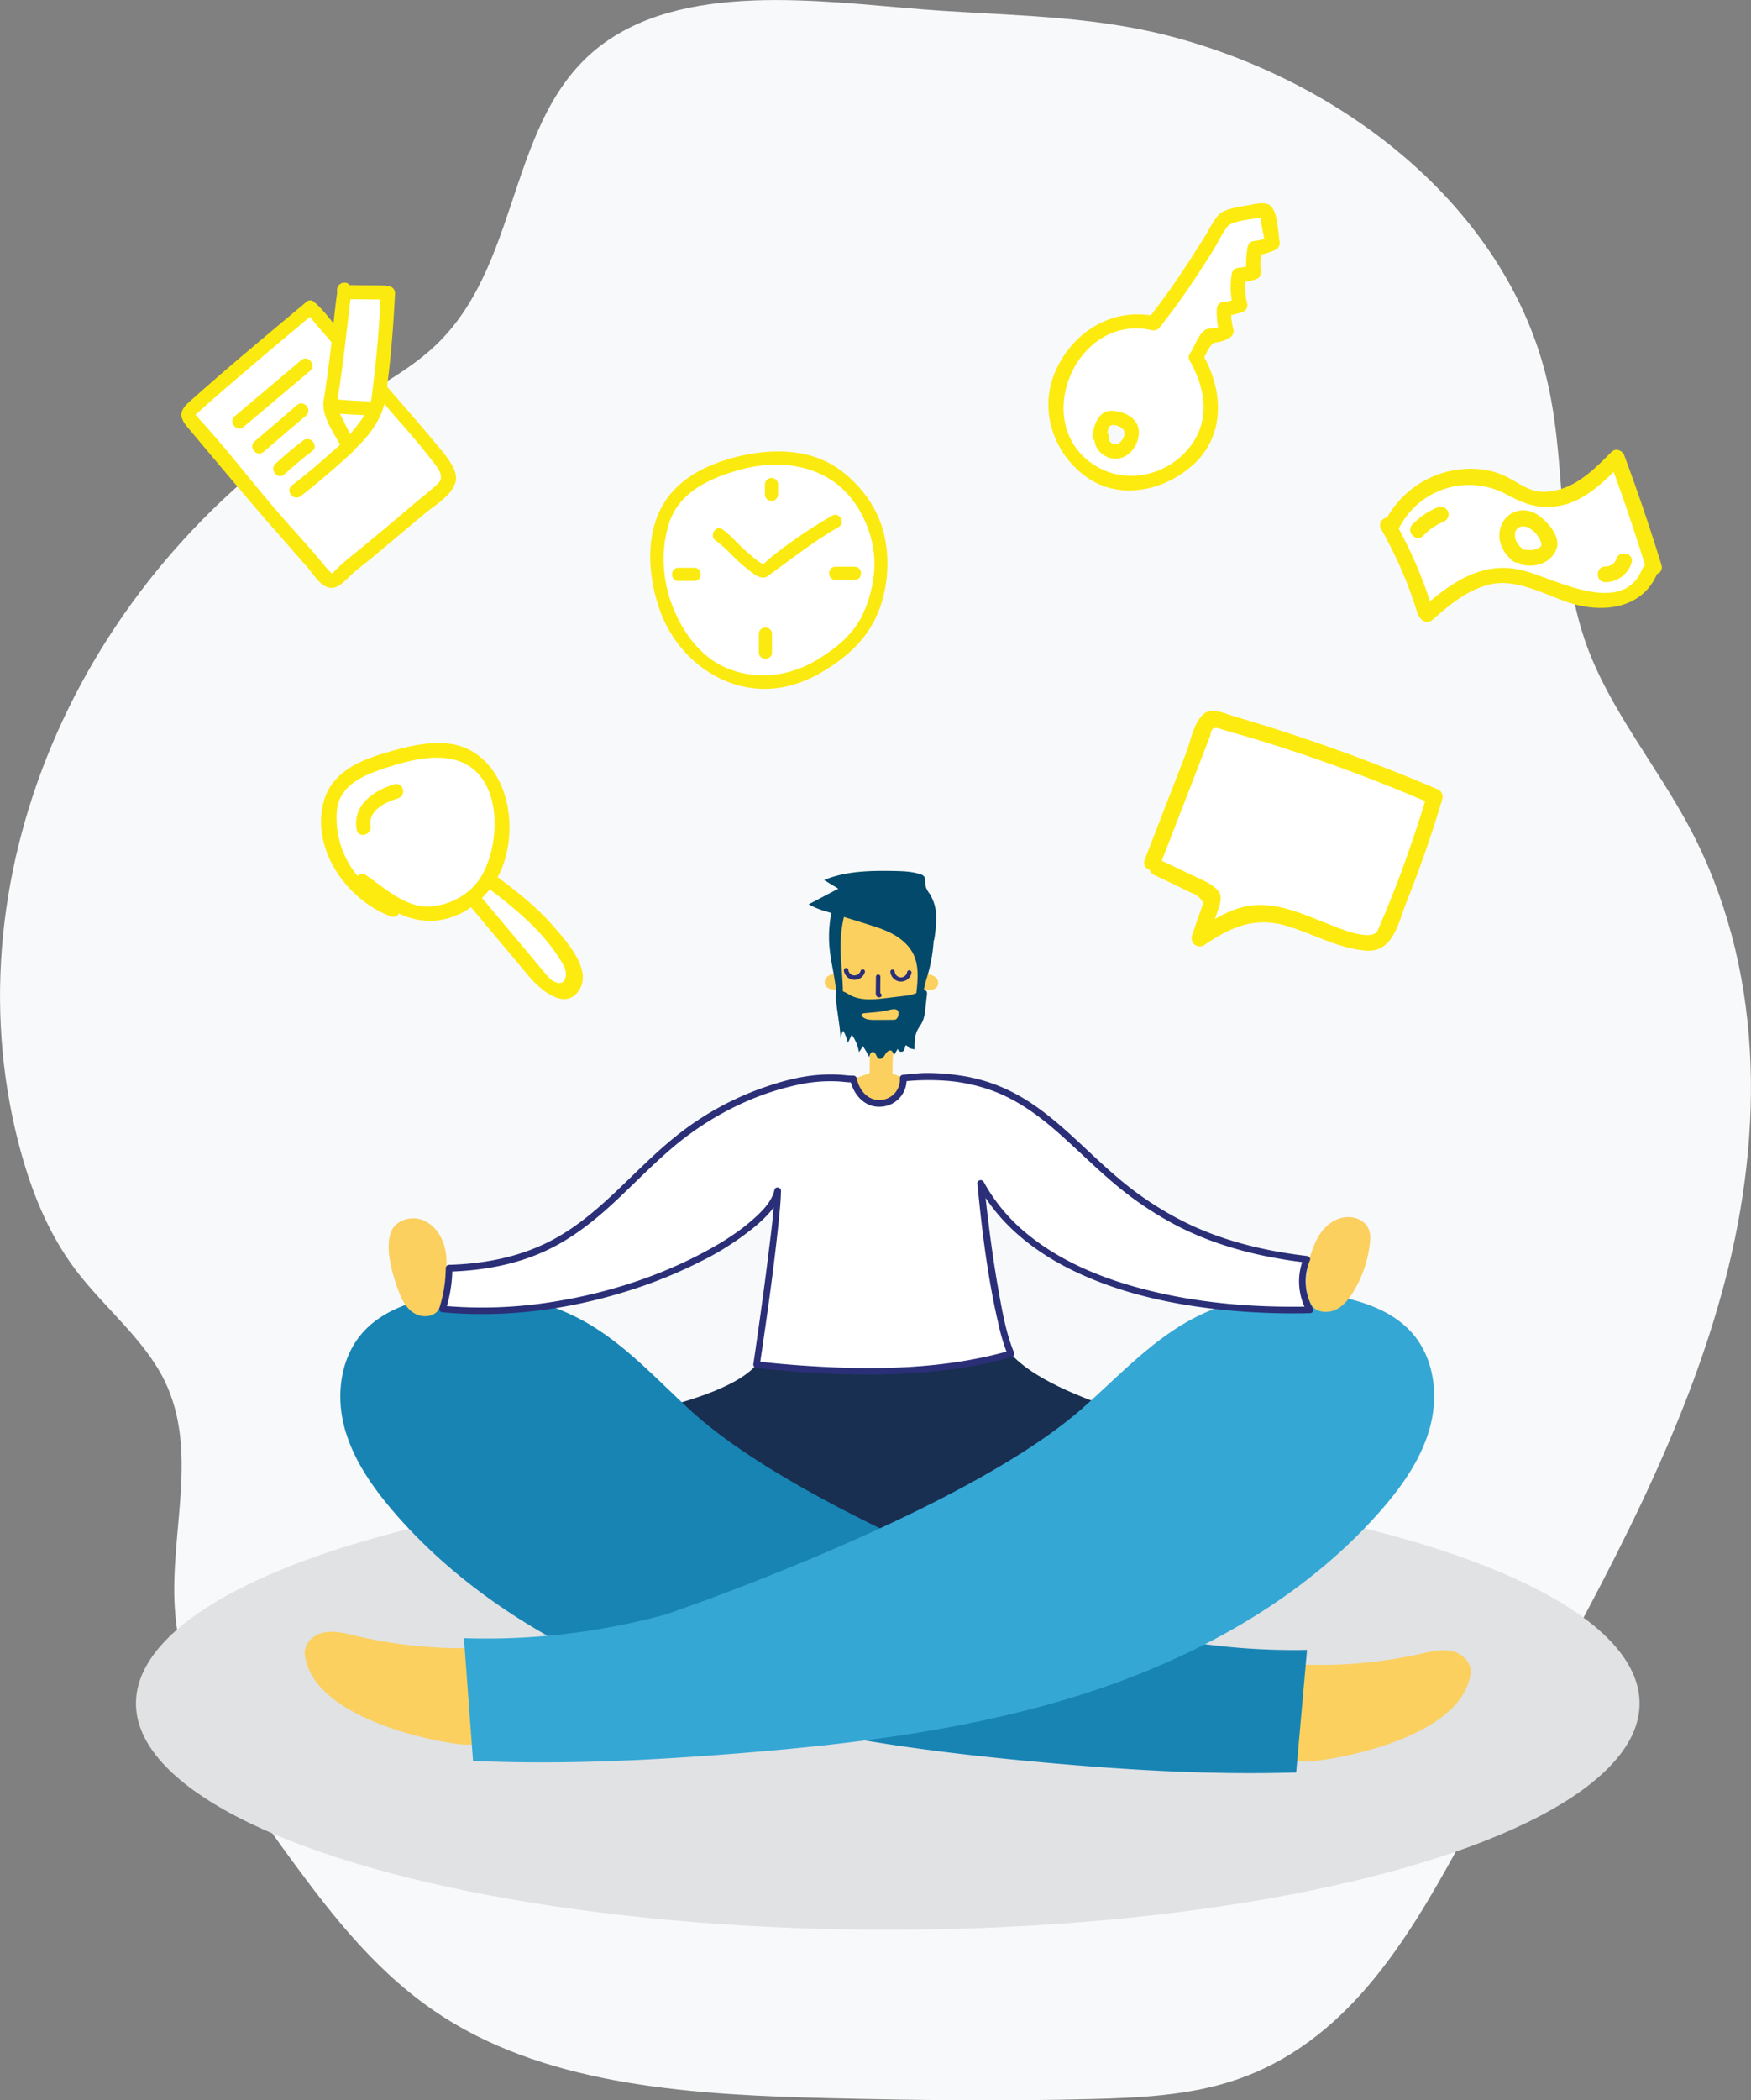 <svg id="Calque_1" data-name="Calque 1" xmlns="http://www.w3.org/2000/svg" viewBox="0 0 984.8 1180.68"><rect x="0" y="0" width="984.8" height="1180.68" fill="#808080" stroke="none"/><path d="M863.65,434.93C802.09,473,814.21,559.81,763.37,608.47c-14.47,13.85-33.17,23.66-50.79,34.38C565,732.75,489,903.74,528.46,1057c6.49,25.17,16,50.11,32.27,71.64,16,21.11,38.36,38.73,49.82,62,19.48,39.54,3.15,84.92,5.85,127.9,3.25,51.64,34,98.61,66,142.18,23.84,32.51,49.51,65.07,85.2,87.87,61.22,39.12,142,43.81,217.82,45.6,48.63,1.15,97.29,1.7,145.91.49,27.47-.68,55.45-2,81.12-10.58,62.32-20.76,96.6-77.83,125.4-130.32q20.65-37.68,41.33-75.35c43.19-78.73,86.7-158.27,109-243.36s22-177.39-20.48-256.42c-18.27-34-44-65.05-57.07-100.8-17-46.46-11.24-96.84-21.39-144.79-19.87-93.92-105.44-168-207.7-196.68-44.15-12.37-87.29-12.75-133-15.67C991,417,914.45,403.49,863.65,434.93Z" transform="translate(-518.1 -414.61)" style="fill:#f8f9fa"/><ellipse cx="499.29" cy="957.62" rx="422.83" ry="127.25" style="fill:#e0e2e4"/><path d="M1216,1346.69a257.41,257.41,0,0,0,100.84-2.29c6-1.34,12.17-2.9,18.12-1.51s11.06,6.84,10.2,12.72c-5.56,38.08-83.16,49.39-91.39,49.2-7.19-.17-48-3.67-60.26-7.52,7.83-16.21,11.58-36.17,22.49-50.6" transform="translate(-518.1 -414.61)" style="fill:#fbd05f"/><path d="M818.82,1337.85a257.3,257.3,0,0,1-100.8-3.67c-5.94-1.42-12.13-3.06-18.1-1.75s-11.15,6.69-10.37,12.59c5,38.15,82.43,50.5,90.67,50.42,7.19-.07,48-3,60.35-6.69-7.59-16.32-11.05-36.32-21.75-50.9" transform="translate(-518.1 -414.61)" style="fill:#fbd05f"/><path d="M1008.08,988.2c-16.69-2.38-18.34-22.38-19.45-38.72-2-29.19,8.43-24.69,20.52-26.5,8.52-1.28,17.1,3.69,22,10.61s6.59,15.46,7.32,23.81c.58,6.53.57,13.31-2,19.37s-8.94,11.26-15.67,11.76c0,6.41-.77,23.15-.77,29.57,26.28,11.45,55,15,76.55,33.58-25.42,4.26-11.14,66.35-89.76,65.39-59.63-.73-51.11-62.3-73.76-69.5,3-6.85,49.43-20.47,74.14-29.68,0-10.58.32-19.13.93-29.69" transform="translate(-518.1 -414.61)" style="fill:#fbd05f"/><path d="M945.07,1179.76c-17.41,26.68-119.83,38.64-146.13,43.22,39.28,13.35,173.63,65,215.23,65.81,45.9.87,177.35-48.4,220.77-62.86-43.44-4.17-125.24-23.86-148.31-50.26-17.32,4-44.35,5.42-57.36,5.24l-84.2-1.15" transform="translate(-518.1 -414.61)" style="fill:#182f51"/><path d="M907.1,1208.07c-19-17.3-36.43-36.76-58.81-49.72a126.54,126.54,0,0,0-89.12-13.87c-13.43,2.91-26.76,8.34-36.07,18.18-13.09,13.85-16.14,34.7-11.64,53s15.63,34.39,28,48.82c42.38,49.25,101.52,83,164,104s128.48,30.07,194.27,36.27c49.63,4.68,99.52,7.82,149.36,6.3q3.06-34.44,6.11-68.88a383.1,383.1,0,0,1-113.36-14.89S973.24,1268.27,907.1,1208.07Z" transform="translate(-518.1 -414.61)" style="fill:#1784b4"/><path d="M1127,1206.19c19.26-17,37-36.26,59.51-48.92a126.63,126.63,0,0,1,89.31-12.67c13.39,3.1,26.64,8.7,35.81,18.67,12.89,14,15.64,34.92,10.87,53.14s-16.11,34.18-28.74,48.44c-43.09,48.67-102.7,81.63-165.45,101.81S999.46,1395,933.59,1400.29c-49.7,4-99.62,6.47-149.44,4.27q-2.56-34.47-5.12-69a383.15,383.15,0,0,0,113.56-13.35S1060,1265.48,1127,1206.19Z" transform="translate(-518.1 -414.61)" style="fill:#34a7d5"/><path d="M989.76,962.12a8.76,8.76,0,0,0-5.77,1.09,4.31,4.31,0,0,0-1.81,5.08,4.78,4.78,0,0,0,3.71,2.47,14.36,14.36,0,0,0,4.66-.3" transform="translate(-518.1 -414.61)" style="fill:#fbd05f"/><path d="M1038,962.44a8.71,8.71,0,0,1,5.75,1.18,4.29,4.29,0,0,1,1.74,5.1,4.79,4.79,0,0,1-3.74,2.42,15,15,0,0,1-4.66-.36" transform="translate(-518.1 -414.61)" style="fill:#fbd05f"/><path d="M992.69,960a6.06,6.06,0,0,0,11.83,1.14,1.25,1.25,0,0,0-2.41-.67,3.51,3.51,0,0,1-1.4,1.83,3.58,3.58,0,0,1-2.43.63c-.21,0,0,0-.13,0l-.32-.07a2.79,2.79,0,0,1-.56-.2,3.88,3.88,0,0,1-1-.7,4,4,0,0,1-.44-.48c.11.14-.11-.18-.11-.17s-.11-.19-.16-.28l-.15-.29c.09.18,0-.14-.06-.18s-.07-.24-.1-.37-.06-.39,0-.17a1.29,1.29,0,0,0-1.25-1.25,1.26,1.26,0,0,0-1.25,1.25Z" transform="translate(-518.1 -414.61)" style="fill:#2b2f78"/><path d="M1018.86,960.92a6,6,0,0,0,11.85.74,1.29,1.29,0,0,0-.87-1.54,1.26,1.26,0,0,0-1.54.88,5.23,5.23,0,0,1-.18.76,2.82,2.82,0,0,1-.25.53l-.22.33c.11-.15-.13.16-.13.16a4.18,4.18,0,0,1-.53.5c-.06.06-.06.06,0,0l-.17.12-.34.21-.29.16c-.22.11,0,0-.2.08a3.28,3.28,0,0,1-1.38.22,3.74,3.74,0,0,1-3-2.07,3.81,3.81,0,0,1-.28-1.09,1.28,1.28,0,0,0-1.25-1.25,1.26,1.26,0,0,0-1.25,1.25Z" transform="translate(-518.1 -414.61)" style="fill:#2b2f78"/><path d="M1010.74,963.72q0,3.43-.07,6.85c0,.54,0,1.09,0,1.63a5.84,5.84,0,0,0,.09,1.62,1.8,1.8,0,0,0,2.58,1.31c1.42-.76.16-2.92-1.26-2.16l.35-.11.63.17c-.18-.09-.13,0,.14.18-.07-.12-.08-.15,0-.08s0,0,0-.1c0,.16,0,.12,0-.11,0-.41,0-.82,0-1.23,0-.88,0-1.77,0-2.65l.06-5.32a1.25,1.25,0,0,0-2.5,0Z" transform="translate(-518.1 -414.61)" style="fill:#2b2f78"/><path d="M738.23,1106.66c-4,9.31.53,24.42,4.2,34.17,1.74,4.6,4.18,9.24,8.38,11.9s10.52,2.58,13.57-1.31a14.65,14.65,0,0,0,2.37-6.21q1.11-5.4,1.81-10.87c.84-6.53,1.22-13.28-.64-19.6s-6.29-12.23-12.6-14.42-14.39.31-17.09,6.34" transform="translate(-518.1 -414.61)" style="fill:#fbd05f"/><path d="M1288.7,1111.94a66.09,66.09,0,0,1-9.72,29.33c-2.61,4.17-5.91,8.24-10.55,10s-10.8.87-13-3.54a20.18,20.18,0,0,1-2.14-6c-.76-4.59-.76-5.2-.3-11a56.24,56.24,0,0,1,6.12-20.1c3.06-5.84,8.57-10.76,15.19-11.67s15.3,2.58,14.43,12.92" transform="translate(-518.1 -414.61)" style="fill:#fbd05f"/><path d="M1254.83,1151c-77.39,1.8-156.73-17.92-185.16-71.11,2.21,22.94,8.73,76.14,17,95.78-47.12,13.59-104.89,10.33-143.07,6.12,3-20.48,11.57-80,11.92-97.78-5.4,25.92-96.77,75.21-188.49,66.5,3.37-9.63,3.67-22.93,3.67-22.93,100.92-2.76,95.85-81.63,195.82-105,17-3.67,28.69-1.2,31.65-1.37,4.13,20.63,29,15.88,28-.46,10.55-.92,14.68-1.84,32.1.46,72,11.27,73.84,87.42,194.9,101.4C1253.1,1122.59,1246.69,1137.67,1254.83,1151Z" transform="translate(-518.1 -414.61)" style="fill:#fff"/><path d="M1254.83,1149.12c-29.27.66-58.78-1.53-87.32-8.24-25.17-5.91-50.45-15.44-70.76-31.82a99.44,99.44,0,0,1-25.46-30.12c-.85-1.57-3.68-.94-3.5,1,2.56,26.37,5.78,53,11.82,78.85a111,111,0,0,0,5.22,17.43l1.31-2.31c-37.13,10.62-76.79,11.07-115.05,8.51-9.2-.61-18.37-1.45-27.53-2.46l1.81,2.38c4-27,7.92-54.13,10.7-81.32.58-5.63,1.16-11.29,1.28-17,0-2.08-3.22-2.59-3.68-.5-1.49,6.81-7.31,12.4-12.32,16.82-8.41,7.42-18.13,13.38-28,18.61-27.08,14.34-57.11,23.53-87.37,28a248.22,248.22,0,0,1-59,1.72l1.81,2.38a80.16,80.16,0,0,0,3.74-23.43l-1.88,1.87c18.59-.54,37.1-3.77,54.08-11.57,13.52-6.21,25.41-15.2,36.38-25.16s21.23-20.78,32.43-30.55a169.87,169.87,0,0,1,42.82-27.74,150.24,150.24,0,0,1,34.3-10.78,87.46,87.46,0,0,1,18.07-1.18c3.1.12,6.28.71,9.39.59l-1.81-1.38c1.83,8.62,8.53,16,17.93,15a15.15,15.15,0,0,0,13.73-16l-1.88,1.87a133.84,133.84,0,0,1,26.85-.18,98.24,98.24,0,0,1,24,5.62c12.54,4.74,23.61,12.45,33.74,21.12,10.73,9.19,20.67,19.27,31.38,28.49a193.2,193.2,0,0,0,40.16,27.16c22.17,11,46.36,16.8,70.83,19.66l-1.81-2.37a34.38,34.38,0,0,0,1.92,29.84c1.22,2.08,4.47.19,3.24-1.89a30.88,30.88,0,0,1-1.54-27c.52-1.25-.76-2.25-1.81-2.37-22.25-2.6-44.41-7.76-64.82-17.18a184.41,184.41,0,0,1-41.39-26.73c-20.93-17.63-39.16-39.72-64.83-50.74a93.75,93.75,0,0,0-23.86-6.76,123.54,123.54,0,0,0-18.63-1.43c-4.5,0-9,.58-13.47,1a1.91,1.91,0,0,0-1.87,1.88,11.4,11.4,0,0,1-10.38,12.24c-7.63.72-12.46-5.44-13.91-12.28a1.89,1.89,0,0,0-1.81-1.38c-2.56.1-5.19-.37-7.74-.51a89.94,89.94,0,0,0-15,.42c-11.07,1.26-22,4.56-32.4,8.5a166.3,166.3,0,0,0-45,25.92c-23.28,18.64-41.85,43.26-68.4,57.66-18.1,9.81-38.43,13.8-58.87,14.4a1.92,1.92,0,0,0-1.87,1.88,76.42,76.42,0,0,1-3.6,22.43,1.89,1.89,0,0,0,1.8,2.37c34.68,3.23,70-1.39,103.17-11.69a266.5,266.5,0,0,0,42-16.89,159.43,159.43,0,0,0,30-19.17c6.18-5.16,13.41-11.89,15.21-20.12l-3.69-.5c-.25,11.59-1.89,23.22-3.3,34.71-1.8,14.75-3.81,29.48-5.9,44.2q-1.3,9.18-2.65,18.37a1.91,1.91,0,0,0,1.81,2.37c36.79,4,74.28,5.59,111,.54a234,234,0,0,0,32.52-6.72,1.88,1.88,0,0,0,1.31-2.31c-4.5-10.86-6.59-22.84-8.67-34.35-2.51-14-4.48-28-6.17-42.09-.75-6.27-1.45-12.55-2.06-18.84l-3.49.94c11.73,21.76,31.66,37.52,53.63,48.15,25.51,12.36,53.67,18.65,81.72,21.76a389.12,389.12,0,0,0,51.43,2.13C1257.24,1152.82,1257.25,1149.07,1254.83,1149.12Z" transform="translate(-518.1 -414.61)" style="fill:#2b2f78"/><path d="M985.5,928.77c-3.42,19,1.8,29.34,2.89,43.85l3.78-.65c-.23-15.43-3.67-28.29,1.7-46a38.14,38.14,0,0,0-7.92,1.39" transform="translate(-518.1 -414.61)" style="fill:#03496b"/><path d="M1043.35,943.71a74.78,74.78,0,0,0,1.29-13.66,24.9,24.9,0,0,0-3.69-13,12.83,12.83,0,0,1-2.2-4c-.5-2.08.28-4.7-1.31-6.13a4.48,4.48,0,0,0-1.69-.84c-4.86-1.59-10-1.74-15.16-1.83-13.19-.22-26.76,0-39,5.1l8,4.86L972.9,923a46.59,46.59,0,0,0,10.44,4.18l22.15,6.87c5.17,1.61,10.38,3.23,15.11,5.87s9,6.43,11.32,11.36c3.1,6.59,2.37,14.29,1.56,21.54l4.13-.17c.13-3.39,1.28-6.64,2.23-9.89a87.72,87.72,0,0,0,3.41-20.09" transform="translate(-518.1 -414.61)" style="fill:#03496b"/><path d="M990.87,999.45a9.84,9.84,0,0,1,1.51-5.38,29.81,29.81,0,0,1,2.61,6.78l2.15-4.57a23.49,23.49,0,0,1,4.05,9.79,13.18,13.18,0,0,0,2.11-3.53,63,63,0,0,1,3.69,6.36c.19-1.31.81-3,2.13-2.89,1.75.14,1.72,3.13,3.34,3.79,1.44.57,2.72-1.06,3.49-2.4s2.34-2.84,3.61-2c.76.52.86,1.59,1.39,2.33l2.11-3.55a1.93,1.93,0,0,0,3.18,1.25c.8-.87.61-2.32,1.37-3.23a4.71,4.71,0,0,1,1.91,1.71l2.91.64c0-3.82,0-7.82,1.85-11.19.68-1.28,1.6-2.43,2.28-3.72,1.39-2.61,1.74-5.63,2.06-8.57l.79-7.25a3,3,0,0,0-.19-1.87,2.15,2.15,0,0,0-2.37-.76,9.94,9.94,0,0,0-2.37,1.19c-2.63,1.49-5.73,1.88-8.74,2.23l-9.32,1.11c-6.4.76-13.16,1.47-19.07-1.11-1.81-.79-5.92-3.87-8-2.88s-1,5.3-.83,7C989.2,985.59,990.77,992.65,990.87,999.45Z" transform="translate(-518.1 -414.61)" style="fill:#03496b"/><path d="M1017.58,982.53a57.63,57.63,0,0,1-8.68,1.25l-4.56.42c-.64.06-1.42.23-1.6.85a1.43,1.43,0,0,0,.7,1.39c1.9,1.5,4.53,1.55,6.95,1.54l10-.06a3.51,3.51,0,0,0,1.55-.24,3.32,3.32,0,0,0,1.43-2.67C1024,981,1020.11,981.91,1017.58,982.53Z" transform="translate(-518.1 -414.61)" style="fill:#fbd05f"/><path d="M930.53,671.93l33.59-1.14,23.49,11.37,18.19,20.47s25,49.26-19.7,81.85-78.07-3-78.07-3S890.6,761,889.09,743.55s-3.79-34.1,9.09-51.53A52.85,52.85,0,0,1,930.53,671.93Z" transform="translate(-518.1 -414.61)" style="fill:#fff"/><path d="M971.25,797a67.89,67.89,0,0,0,7.4-3.55c12.73-7.26,24-16.29,30.94-29.46,7.4-14.07,9.33-32,6.07-47.53-3.4-16.29-14.36-30.94-28.28-39.83-17-10.51-38.34-9.62-56.85-4.73-17,4.59-33.16,13.17-41.16,29.46-8.29,17-6.37,38.2-.44,55.52C900.62,790.67,936.6,812,971.25,797ZM894.4,708.79c5.48-17.17,22.21-25,38.2-29.61,16.88-5,35.39-5,50.93,4,13.62,7.84,22.21,22.65,25.32,37.6,2.81,13.33-.3,29.17-6.51,41.16-5.93,11.25-16.59,18.95-27.39,25.17-15.25,8.14-32.72,9.77-48.71,2.81-13.92-6.07-23.54-19.09-29.17-32.72C890.7,742,889.37,724.48,894.4,708.79Z" transform="translate(-518.1 -414.61)" style="fill:#fbea0f"/><path d="M920.61,718.56c6.07,4.15,10.81,10.51,16.73,15,3,2.22,8.44,8,12.59,4.88,13.17-9.47,25.76-19.39,39.82-27.54,4.15-2.36.45-8.73-3.7-6.36a286,286,0,0,0-32.72,22.06c-.59.44-6.07,5.18-5.92,5.18-3.41-1.48-6.81-4.89-9.63-7.26-4.58-3.84-8.43-8.88-13.32-12.28C920.46,709.53,916.76,715.9,920.61,718.56Z" transform="translate(-518.1 -414.61)" style="fill:#fbea0f"/><path d="M952,696.21a3.67,3.67,0,0,0,3.7-3.7V687a3.7,3.7,0,0,0-7.4,0v5.48A3.67,3.67,0,0,0,952,696.21Z" transform="translate(-518.1 -414.61)" style="fill:#fbea0f"/><path d="M899.73,741.22h8.89c4.74,0,4.74-7.41,0-7.41h-8.89C894.85,733.81,894.85,741.22,899.73,741.22Z" transform="translate(-518.1 -414.61)" style="fill:#fbea0f"/><path d="M988,740.62h10.8c4.74,0,4.74-7.4,0-7.4H988C983.24,733.22,983.24,740.62,988,740.62Z" transform="translate(-518.1 -414.61)" style="fill:#fbea0f"/><path d="M944.89,771v10.37c0,4.74,7.4,4.74,7.4,0V771C952.29,766.24,944.89,766.24,944.89,771Z" transform="translate(-518.1 -414.61)" style="fill:#fbea0f"/><path d="M1229.38,533.62l-22,3L1168.75,595l-21.22.76s-50,16.68-28.8,73.52c0,0,8.34,15.16,36.38,16.67s36.38-19.7,36.38-19.7,15.15-14.4,3.79-38.66,5.3-25,5.3-25h5.31l-.16-18.18,9.25,2.27V570l6.06-2.27,2.28-13.64,8.33-3ZM1145.77,669c-5,0-9.09-4.41-9.09-9.85s4.07-9.85,9.09-9.85,9.1,4.41,9.1,9.85S1150.79,669,1145.77,669Z" transform="translate(-518.1 -414.61)" style="fill:#fff"/><path d="M1132.58,658.86a3.37,3.37,0,0,0,1.08,3.27c.55,6.11,6.61,10.91,12.8,10.31,7.1-.69,12-7.64,12.15-14.47.18-8.07-7.63-11.87-14.57-12.42C1136.33,645,1133.59,652.75,1132.58,658.86Zm17.86-1.59c.67,2.47-1.52,5.67-3.53,6.82s-5.4-.81-5.16-3.2a3.72,3.72,0,0,0-.83-2.87c.28-1.72.82-3.91,2.22-4.31C1145.51,653,1149.79,654.85,1150.44,657.27Z" transform="translate(-518.1 -414.61)" style="fill:#fdeb0f"/><path d="M1206,533.6a3.68,3.68,0,0,0-1.76,1c-3.33,3.33-5.3,7.65-7.73,11.65-3.51,5.79-7.19,11.47-10.88,17.13-6.42,9.85-13.1,19.31-20.33,28.54-23-3.56-43.7,9.7-53.32,30.73-9.76,21.34-2,45.82,16.31,59.52,18.56,13.9,43.65,8.76,60.13-5.63,18.6-16.25,17.9-41,7-61.09,1.72-3.4,3.53-7.89,6.62-8.33a17.39,17.39,0,0,0,8.47-3.27,4,4,0,0,0,1.33-3.82,38.25,38.25,0,0,1-1.3-8.27,58.17,58.17,0,0,0,6.8-1.91,4,4,0,0,0,2.21-4.4,39.9,39.9,0,0,1-1-12.45,25.32,25.32,0,0,0,6.48-1.65c1.76-.69,2.39-2.71,2.21-4.41a39.56,39.56,0,0,1,.11-9.24,31.3,31.3,0,0,0,8.22-2.74,4.08,4.08,0,0,0,2.21-4.4c-.87-4.6-.84-19.5-6.8-21.23-3.62-1.05-6.81-.09-10.48.6C1215.56,530.87,1210.41,531.34,1206,533.6Zm21.38,3.34c-.65.12.79,7.32,1.74,11.91a26.76,26.76,0,0,1-6.1,1.29c-1.89.18-3,2-3.3,3.65a51.11,51.11,0,0,0-.76,10.7l-3.75.64a4.15,4.15,0,0,0-4.39,3.71,45.49,45.49,0,0,0,.07,14.64,30.34,30.34,0,0,1-5.12.92,4,4,0,0,0-3.3,3.65,44.65,44.65,0,0,0,.76,10.62c-2.67.72-5.87.07-8,1.9-3.49,3-5.24,8.87-7.82,12.6a4,4,0,0,0-.29,4.08c9.81,17,12,36.23-2.29,51.47-12.91,13.74-33.73,17.78-50.07,8.06-38.13-22.7-12.07-86,30.87-76.61a4.29,4.29,0,0,0,4.72-1.53c7.05-8.85,13.53-17.87,19.77-27.31q5.34-8.07,10.48-16.27c2.73-4.35,5.12-10.28,8.69-14C1214.56,538.29,1221.59,538,1227.34,536.94Z" transform="translate(-518.1 -414.61)" style="fill:#fdeb0f"/><polygon points="173.94 174.33 104.21 231.93 185.31 327.43 252 269.07 213.35 216.02 217.9 164.48 194.4 163.72 191.61 193.37 173.94 174.33" style="fill:#fff"/><path d="M735.66,575.49a2.82,2.82,0,0,0-1.74-.37c-6.43-.13-12.76-.13-19.18-.25a3.24,3.24,0,0,0-2.55-1.34c-.22,0-.34.08-.44,0-3.1,0-4.59,3-4,5.42-.84,5.81-1.47,11.63-2.09,17.46-3.4-4.29-6.89-8.71-10.92-12.06a3.09,3.09,0,0,0-4.33,0l-.36.3c-20.61,17.27-41.44,34.52-61.79,52.6-6.27,5.66-11.79,9.06-5.06,17.08,14.66,17.5,29.32,35,44.22,52.29,7.87,8.91,15.73,18,23.6,26.94,3.73,4.22,8.5,13.07,15.2,11.33,3.3-.93,5.64-3.5,8-5.73,4-4,8.63-7.23,12.94-10.84l29.48-24.7c5.64-4.72,15.57-10.39,17.69-18.09,1.82-6.83-6.47-16-10.49-20.79-9.11-11.12-18.71-21.85-28.07-32.77,2.3-17.22,3.61-34.64,4.48-52.1A4,4,0,0,0,735.66,575.49ZM626.84,649.13h0l.12-.1C626.86,648.91,626.86,648.91,626.84,649.13ZM760.68,673c2.8,3.58,8,9.25,3.94,13.22s-8.64,7.45-13,11.07q-14.58,12.52-29.48,24.7c-4.31,3.61-8.83,7-12.94,10.84-.36.3-4.37,4.28-4.37,4.28a48.29,48.29,0,0,1-4.56-4.95c-8-9.81-16.64-18.9-24.9-28.5-15.32-17.56-29.42-36.34-45.12-53.37-.91-1.08-1.53-2.8-2.59-2.11a39.19,39.19,0,0,1,3.25-2.93c4.36-4.06,8.91-7.88,13.36-11.81,11.53-9.86,22.93-19.62,34.56-29.36l13.54-11.35,2.21,2.64c3.31,4,6.74,7.81,10,11.64-1.3,10.88-2.71,21.85-4.44,32.68-1.3,8.43,5,17.21,9.24,24.9-8.81,8-17.7,15.64-27.11,22.91-3.93,3.1,1.09,9.09,5,6,10.13-7.88,19.74-16.13,29.16-24.84a3.22,3.22,0,0,0,.88-1.15c7.49-6.88,14.61-15.91,16.93-25.81C743.21,652.18,752.43,662.2,760.68,673ZM723.16,648A114.73,114.73,0,0,1,715,658.68c-1.13-2.32-2.36-4.76-3.49-7.08-.76-1.4-1.51-3-2.27-4.41C713.87,647.59,718.52,647.78,723.16,648Zm4.53-14.81c-.37,3-.57,5.17-1,7.13-6.19-.32-12.62-.44-18.76-1.21h0c3.09-18.7,5-37.62,7.29-56.29l16.86.16Q730.89,608.14,727.69,633.16Z" transform="translate(-518.1 -414.61)" style="fill:#fbea0f"/><path d="M655.1,654.62c12.46-10.44,24.83-21,37.41-31.55,3.83-3.21-1.19-9.21-5-6-12.46,10.44-24.83,21-37.41,31.55C646.25,651.84,651.27,657.83,655.1,654.62Z" transform="translate(-518.1 -414.61)" style="fill:#fbea0f"/><path d="M666.41,668.6c7.93-6.85,15.74-13.59,23.77-20.32,3.83-3.21-1.19-9.21-5-6-7.92,6.84-15.73,13.59-23.76,20.32C657.43,665.92,662.45,671.91,666.41,668.6Z" transform="translate(-518.1 -414.61)" style="fill:#fbea0f"/><path d="M688.61,662.23c-5.35,4.08-10.63,8.5-15.58,13.06-3.63,3.45,1.39,9.44,5,6,5-4.56,10.23-9,15.58-13C697.67,665.25,692.65,659.26,688.61,662.23Z" transform="translate(-518.1 -414.61)" style="fill:#fbea0f"/><path d="M746.6,837.53s62.15-18.19,53,57.6l-6.06,14.4,18.95,12.89,19,20.46,9.85,19-1.52,9.09h-9.09L810.27,952,783,920.14l-15.91,6.06-14.4.76-26.53-12.12-15.92-15.16-6.06-22,5.31-21.22,17.43-12.13Z" transform="translate(-518.1 -414.61)" style="fill:#fff"/><path d="M798,907.71c12.38-22.79,7.9-60.44-17.15-72.16-14.11-6.6-32.75-1.65-46.82,2.54-14.47,4.31-29.25,11.06-33.72,26.63-7.77,27.06,13.08,56.14,37.7,65.08a3.4,3.4,0,0,0,4.43-1.7,39.55,39.55,0,0,0,19.37,4.14A40.19,40.19,0,0,0,783,924.62l32.37,38.61c5.66,6.76,20.34,20.48,28.45,8,7.48-11.56-7.23-27.5-14.36-35.78C820.34,924.83,809.17,916.12,798,907.71Zm-38.47,16.5c-13.4.69-25.19-10.55-35.59-17.63a3.44,3.44,0,0,0-4.71.51A51.08,51.08,0,0,1,707.51,871c1.07-15.43,16.07-21,28.7-25.06,12.83-4.14,29.72-8.41,42.55-2.4,22.08,10.32,20.52,45.59,10.38,63.14C783.05,917.24,771.51,923.58,759.54,924.21Zm70.26,42.2c-2.59-1.29-4.79-4.37-6.64-6.53-4.08-4.79-8.08-9.64-12.12-14.46l-21.83-26a52.67,52.67,0,0,0,4.32-4.88c15.93,12.13,31.46,25,41.5,42.69C837.74,962,836.53,969.77,829.8,966.41Z" transform="translate(-518.1 -414.61)" style="fill:#fdeb0f"/><path d="M739.83,855.53c-11.69,3.62-23.56,11.6-21.13,25.48.9,5.18,8.76,3,7.86-2.16C725,870,735.23,865.49,742,863.4,747,861.85,744.87,854,739.83,855.53Z" transform="translate(-518.1 -414.61)" style="fill:#fdeb0f"/><polygon points="678.7 403.97 806.78 447.17 777.98 529.03 769.64 532.06 718.11 513.87 696.13 516.14 674.15 526.75 682.48 503.26 649.14 486.58 678.7 403.97" style="fill:#fff"/><path d="M1195.32,815.8c-5.86,4.66-7.52,15.39-10.12,22.09l-23.27,60a4.14,4.14,0,0,0,2.79,5.71,4.32,4.32,0,0,0,2.54,2.91c6.84,3.23,13.84,6.53,20.62,9.93a11.71,11.71,0,0,1,7,5.8c-.78,2-1.39,4.08-2.17,6.09q-2.1,6.13-4.18,12.26a4.59,4.59,0,0,0,7,5.23c15.41-10.4,28.83-16.18,47.2-10.39,14.47,4.45,27.52,12,42.92,13.57,16.13,1.63,18.79-15.65,23.71-27.81q11.16-28,19.83-57.06a4.56,4.56,0,0,0-2.57-5.81,1026,1026,0,0,0-115.07-41.19C1207.1,815.74,1199.75,812.31,1195.32,815.8Zm29.78,14.64A939.37,939.37,0,0,1,1319.62,865c-4.75,15.7-10.09,31-15.84,46.28-3.45,8.87-7,17.52-10.78,26.27-3.13,7.07-22.9-1.57-27.42-3.32-13.07-5.07-25.75-11.15-39.92-10.87-8.78.26-16.78,3.51-24.28,7.92.78-2,1.33-3.91,2.11-5.92.94-2.92,2.06-7.3-.2-9.91-3.35-3.8-7.37-5.36-11.93-7.52l-19.85-9.44,18.4-47.4,9-23.29c.3-3.74,2.29-4.89,6.08-3.23l6.73,2C1216.13,827.73,1220.61,829.08,1225.1,830.44Z" transform="translate(-518.1 -414.61)" style="fill:#fdeb0f"/><polygon points="783.28 294.33 803.5 273.11 828.76 267.05 856.04 277.15 874.74 280.18 892.93 273.11 909.1 256.94 929.3 317.07 923.75 329.19 910.61 337.78 889.89 337.78 857.05 325.15 840.38 323.64 820.67 329.19 802.99 344.35 783.28 294.33" style="fill:#fff"/><path d="M1431.67,670.72c-1.12-3-4.86-4.46-7.35-1.94-10.86,11-22.57,22.66-39.1,22.28-7.09-.16-13.74-5.39-19.86-8.45a43,43,0,0,0-15.27-4.26,54.06,54.06,0,0,0-51.8,27.12c-2.76.41-5.24,3.35-3.44,6.53a234.65,234.65,0,0,1,20.53,47.57,4.29,4.29,0,0,0,1.21,2,4.62,4.62,0,0,0,7.18,1.5c9.67-8.51,19.48-16.83,32.29-19.9,14.64-3.51,30.63,5.59,44.1,10.1,18.6,6.23,41.39,4,49.86-15.94a4,4,0,0,0,2.53-5.07Q1443,701.16,1431.67,670.72Zm10.08,63.72c-11.08,27.31-48.68,5.59-67,.9-20.74-5.31-37.31,4.7-52.39,17.31a245,245,0,0,0-17.57-40.81,44.19,44.19,0,0,1,60.83-19.16c10.57,5.73,19.53,8.7,31.57,5.85,11.14-2.63,20.33-10.61,28.46-18.64q9.51,26,17.69,52.49A4.65,4.65,0,0,0,1441.75,734.44Z" transform="translate(-518.1 -414.61)" style="fill:#fbea0f"/><path d="M1382.27,703.64c-7.27-4.44-16.52-1.71-19.74,6.17-3.08,7.55.3,15.26,6.38,20.13a4.54,4.54,0,0,0,3.45,1,3.92,3.92,0,0,0,2.35,1.3c7.52,1.45,15.54-1.27,18.64-8.65S1387.93,707.1,1382.27,703.64Zm-5.21,20.12a4.69,4.69,0,0,0-1.87,0l-.06,0c-2.75-2.2-4.94-4.63-5-8.31-.1-4.58,4.12-5.94,7.72-4.16a15.45,15.45,0,0,1,7.09,8.61C1386.06,723.41,1379,724.15,1377.06,723.76Z" transform="translate(-518.1 -414.61)" style="fill:#fbea0f"/><path d="M1327.23,699.61a41.53,41.53,0,0,0-14.77,9.89c-3.91,4.11,2.31,10.35,6.22,6.22a31.66,31.66,0,0,1,10.89-7.62c2.22-.9,3.76-2.89,3.07-5.41C1332.06,700.58,1329.45,698.71,1327.23,699.61Z" transform="translate(-518.1 -414.61)" style="fill:#fbea0f"/><path d="M1421,733.1c-5.68,0-5.68,8.8,0,8.8a15.49,15.49,0,0,0,14.69-10.77c1.79-5.4-6.71-7.7-8.49-2.34A6.46,6.46,0,0,1,1421,733.1Z" transform="translate(-518.1 -414.61)" style="fill:#fbea0f"/></svg>